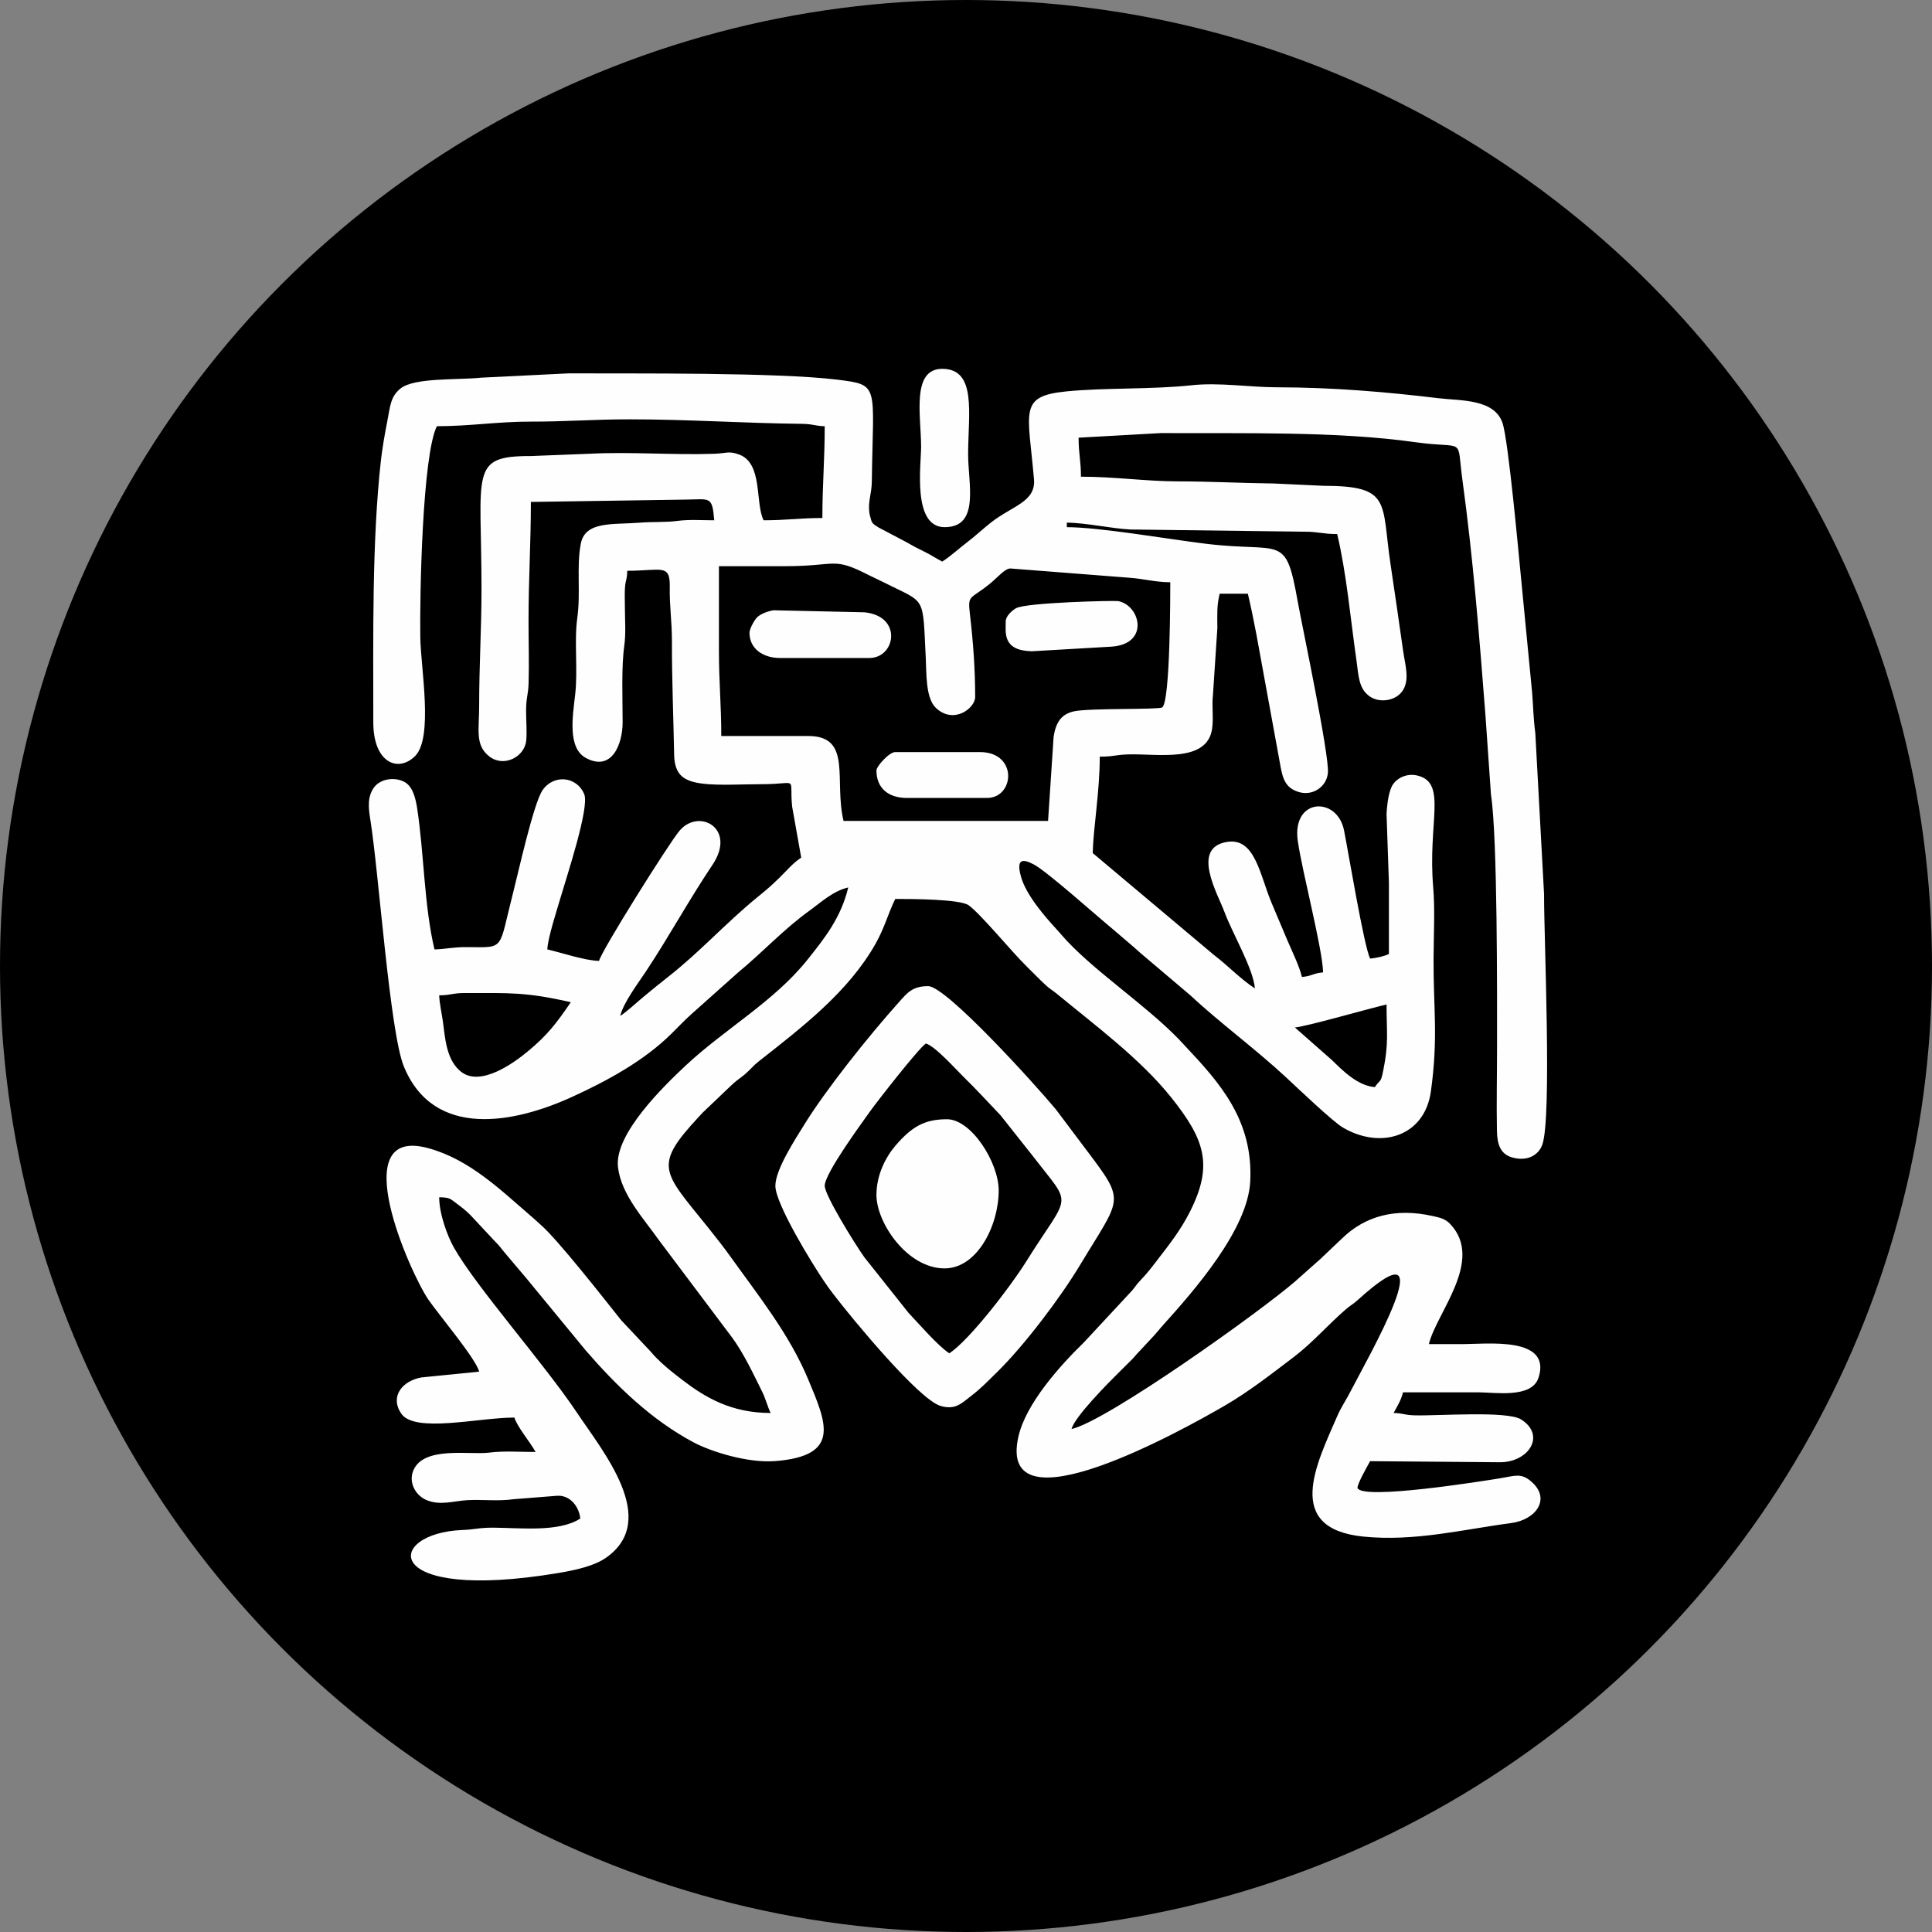 <?xml version="1.0" encoding="UTF-8"?> <svg xmlns="http://www.w3.org/2000/svg" width="110" height="110" viewBox="0 0 110 110" fill="none"><rect x="0" y="0" width="110" height="110" fill="#808080" stroke="none"/><circle cx="55" cy="55" r="55" fill="black"></circle><path fill-rule="evenodd" clip-rule="evenodd" d="M73.725 58.499C74.414 58.443 77.915 57.426 78.945 57.192C78.945 58.787 79.078 59.367 78.76 60.931C78.602 61.711 78.617 61.398 78.276 61.896C77.282 61.815 76.418 60.924 75.836 60.358L73.725 58.499ZM25.006 56.669C25.684 56.669 25.735 56.539 26.478 56.539C29.052 56.539 29.943 56.48 32.501 57.061C31.675 58.266 31.179 58.93 30.032 59.877C29.222 60.547 27.38 61.864 26.281 61.043C25.388 60.376 25.341 59.029 25.217 58.162C25.147 57.673 25.018 57.107 25.006 56.669L25.006 56.669ZM57.53 32.367L64.347 32.898C65.073 32.95 65.824 33.151 66.631 33.151C66.631 33.625 66.639 39.991 66.168 40.277C65.943 40.413 62.092 40.31 61.172 40.495C60.374 40.656 60.103 41.209 59.988 41.953L59.672 46.739H48.027C47.473 44.416 48.54 41.905 46.019 41.905H41.067C41.067 40.14 40.933 38.848 40.933 37.071V32.237H44.681C47.69 32.237 47.376 31.672 49.498 32.761C49.764 32.897 50.038 33.014 50.304 33.15C52.752 34.392 52.524 33.816 52.709 37.465C52.752 38.316 52.695 39.742 53.283 40.302C54.299 41.268 55.522 40.319 55.522 39.684C55.522 38.082 55.405 36.516 55.226 34.995C55.087 33.807 55.222 34.171 56.388 33.212C56.822 32.854 57.215 32.367 57.53 32.367V32.367ZM35.312 57.845C35.491 57.095 36.312 56.008 36.758 55.337C38.078 53.35 39.225 51.237 40.56 49.249C41.962 47.163 39.798 45.993 38.692 47.295C38.099 47.992 34.245 54.13 34.107 54.709C33.286 54.692 31.977 54.241 31.163 54.056C31.177 53.445 31.716 51.792 31.909 51.127C32.254 49.941 33.576 45.969 33.264 45.22C32.827 44.169 31.479 44.081 30.872 45.019C30.367 45.799 29.501 49.711 29.21 50.844C28.366 54.128 28.786 53.942 26.611 53.925C25.78 53.918 25.352 54.043 24.738 54.056C24.145 51.571 24.145 48.578 23.749 46.007C23.649 45.359 23.471 44.746 23.006 44.509C22.418 44.21 21.644 44.366 21.303 44.823C20.904 45.359 20.979 46.008 21.082 46.649C21.567 49.66 22.191 58.764 22.995 60.723C24.698 64.872 29.285 63.951 32.548 62.464C34.555 61.548 36.653 60.411 38.224 58.859C38.621 58.467 38.95 58.115 39.359 57.746L42.017 55.375C43.398 54.239 44.609 52.919 46.058 51.872C46.736 51.383 47.429 50.725 48.295 50.529C47.884 52.249 46.946 53.427 45.963 54.655C44.056 57.038 41.234 58.607 39.023 60.684C37.835 61.801 34.965 64.56 35.185 66.45C35.368 68.021 36.657 69.387 37.507 70.597L41.698 76.174C42.363 77.092 42.877 78.196 43.389 79.227C43.61 79.672 43.684 80.055 43.878 80.449C41.627 80.449 40.145 79.56 38.846 78.566C38.245 78.106 37.52 77.532 37.033 76.939L35.368 75.168C34.397 73.947 31.721 70.533 30.773 69.723L30.356 69.347C30.335 69.329 30.306 69.303 30.285 69.285C30.265 69.267 30.235 69.242 30.214 69.224C28.502 67.752 26.735 66.013 24.386 65.372C19.588 64.061 23.365 72.501 24.39 73.995C24.968 74.839 27.109 77.374 27.281 78.097L24.003 78.424C22.912 78.615 22.189 79.499 22.837 80.474C23.596 81.618 27.241 80.71 29.289 80.71C29.426 81.211 30.195 82.118 30.494 82.67C29.667 82.67 28.649 82.599 27.853 82.706C26.764 82.851 24.116 82.311 23.532 83.726C23.254 84.401 23.647 85.111 24.233 85.384C25.021 85.751 25.831 85.454 26.611 85.413C27.478 85.367 28.387 85.484 29.232 85.359L31.728 85.162C32.47 85.118 32.98 85.803 33.037 86.459C31.817 87.256 29.594 86.985 28.081 86.979C27.269 86.975 27.052 87.084 26.343 87.111C21.888 87.279 21.593 91.266 31.796 89.559C32.749 89.4 33.832 89.165 34.514 88.685C37.58 86.523 34.325 82.645 32.824 80.395C30.999 77.661 27.083 73.24 25.835 71.016C25.476 70.377 25.006 69.114 25.006 68.167C25.606 68.18 25.616 68.238 25.988 68.515C26.313 68.757 26.5 68.902 26.781 69.178L28.185 70.682C28.5 70.99 28.523 71.077 28.795 71.393L29.885 72.681C29.903 72.702 29.928 72.731 29.946 72.751L33.344 76.882C35.1 78.91 37.079 80.838 39.488 82.121C40.468 82.643 42.562 83.312 44.139 83.188C47.903 82.892 47.06 81.029 46.002 78.505C44.932 75.952 43.19 73.783 41.602 71.565C41.213 71.023 40.789 70.479 40.341 69.921C37.735 66.673 37.139 66.428 39.819 63.552C39.856 63.513 40.005 63.35 40.01 63.346L41.635 61.797C41.971 61.473 42.109 61.427 42.438 61.143C42.731 60.89 42.884 60.678 43.188 60.439C45.657 58.497 48.298 56.481 49.846 53.741C50.384 52.787 50.553 52.034 50.971 51.182C51.876 51.182 54.66 51.189 55.152 51.543C55.838 52.037 57.643 54.234 58.433 55.003C58.836 55.395 59.158 55.744 59.569 56.116C59.841 56.361 59.9 56.358 60.167 56.578C62.361 58.389 64.931 60.288 66.69 62.492C68.581 64.862 69.102 66.326 67.747 68.995C67.212 70.049 66.621 70.793 65.943 71.676C65.568 72.163 65.356 72.451 64.925 72.904C64.669 73.173 64.677 73.222 64.45 73.485L61.713 76.431C60.344 77.761 58.402 79.926 57.981 81.805C56.736 87.37 67.482 81.335 69.702 80.049C71.104 79.238 72.381 78.235 73.669 77.258C74.734 76.45 75.627 75.406 76.637 74.538C76.924 74.291 77.018 74.278 77.307 74.016C82.537 69.265 77.722 77.586 76.936 79.141C76.686 79.636 76.349 80.14 76.151 80.596C74.963 83.338 73.059 87.025 77.624 87.487C80.538 87.782 83.32 87.075 86.036 86.718C87.458 86.531 88.348 85.32 87.152 84.325C86.587 83.856 86.242 84.031 85.429 84.164C84.422 84.329 77.626 85.415 77.297 84.73C77.224 84.578 77.864 83.457 78.008 83.193L85.371 83.254C87.021 83.277 88.05 81.727 86.601 80.815C85.805 80.314 81.836 80.621 80.547 80.584C79.894 80.565 79.926 80.461 79.346 80.449C79.547 80.078 79.775 79.721 79.882 79.273C81.309 79.273 82.737 79.273 84.165 79.273C85.124 79.273 87.218 79.631 87.599 78.437C88.357 76.065 84.643 76.532 83.226 76.528L81.354 76.529C81.778 74.754 84.508 71.781 82.586 69.708C82.296 69.395 82.006 69.333 81.593 69.24C79.403 68.746 77.697 69.26 76.402 70.519L75.316 71.549C75.297 71.569 75.27 71.597 75.251 71.616L73.849 72.861C73.829 72.879 73.801 72.907 73.78 72.925C71.762 74.68 63.033 80.903 61.01 81.363C61.174 80.674 63.132 78.704 63.718 78.127L64.513 77.336C64.532 77.316 64.557 77.286 64.575 77.265C64.593 77.245 64.618 77.215 64.636 77.195C64.654 77.174 64.679 77.144 64.697 77.124L65.718 76.029C65.736 76.009 65.761 75.979 65.779 75.959L66.083 75.602C66.101 75.582 66.127 75.552 66.145 75.532C66.163 75.511 66.188 75.481 66.206 75.461C67.999 73.474 71.051 69.998 71.184 67.255C71.354 63.772 69.452 61.649 67.451 59.528L67.132 59.185C65.147 57.13 62.128 55.191 60.414 53.201C60.272 53.036 60.31 53.076 60.166 52.92C59.452 52.144 58.423 50.949 58.134 49.924C57.852 48.926 58.188 48.861 58.858 49.216C59.616 49.617 62.475 52.177 63.379 52.919L64.449 53.835C64.656 54.004 64.725 54.088 64.941 54.269L67.736 56.637C69.497 58.274 71.461 59.702 73.223 61.34C73.939 62.006 75.885 63.86 76.455 64.196C78.605 65.463 81.113 64.716 81.469 62.139C81.896 59.047 81.606 57.425 81.621 54.58C81.627 53.338 81.706 51.741 81.602 50.539C81.282 46.827 82.392 44.628 80.76 44.171C80.124 43.993 79.576 44.291 79.329 44.632C79.07 44.991 78.977 45.753 78.944 46.347L79.079 50.267C79.079 51.617 79.079 52.967 79.079 54.318C78.824 54.437 78.364 54.55 78.008 54.579C77.657 53.865 76.764 48.481 76.523 47.274C76.133 45.324 73.54 45.418 73.891 47.882C74.141 49.636 75.301 54.025 75.331 55.363C74.76 55.409 74.698 55.578 74.126 55.624C73.976 54.995 73.561 54.157 73.304 53.552C73.025 52.892 72.685 52.085 72.406 51.425C71.728 49.825 71.467 47.686 69.876 47.933C67.78 48.258 69.331 50.879 69.726 51.949C70.162 53.13 71.352 55.133 71.45 56.277C70.609 55.728 69.908 54.969 69.118 54.373L62.214 48.569C62.247 47.142 62.616 45.073 62.616 43.081C63.411 43.081 63.472 42.979 64.214 42.953C65.871 42.896 68.736 43.469 69.013 41.487C69.102 40.857 68.987 40.205 69.06 39.572L69.311 35.767C69.306 34.917 69.277 34.494 69.442 33.804H71.048C71.216 34.507 71.381 35.323 71.527 36.081L72.864 43.399C73.02 44.294 73.143 44.849 73.95 45.095C74.737 45.334 75.541 44.799 75.606 43.994C75.689 42.964 74.108 35.489 73.895 34.291C73.185 30.303 73.03 31.5 68.614 30.954C66.481 30.691 62.581 30.015 60.742 30.015V29.754C61.937 29.78 63.235 30.088 64.355 30.147L74.265 30.272C75.093 30.273 75.299 30.407 76.134 30.407C76.663 32.626 76.893 35.244 77.227 37.572C77.357 38.474 77.343 39.231 78.021 39.674C78.576 40.037 79.503 39.908 79.883 39.29C80.266 38.666 80.004 37.867 79.889 37.064C79.652 35.398 79.429 33.844 79.174 32.144C78.638 28.582 79.26 27.663 75.336 27.659L72.526 27.528C70.533 27.504 68.988 27.409 67.028 27.407C65.254 27.404 63.467 27.141 61.545 27.141C61.545 26.228 61.411 25.866 61.411 24.92L66.095 24.658C70.792 24.681 76.141 24.551 80.559 25.174C83.511 25.59 82.915 24.78 83.269 27.363C83.872 31.768 84.222 36.184 84.575 40.721L84.89 45.247C85.267 47.678 85.236 56.761 85.236 59.544C85.236 61.146 85.199 62.787 85.229 64.385C85.243 65.166 85.433 65.71 86.094 65.899C86.975 66.151 87.597 65.754 87.807 65.19C88.371 63.678 87.901 53.298 87.913 50.92L87.414 41.738C87.305 40.923 87.298 40.244 87.233 39.433L86.586 32.747C86.476 31.636 85.881 25.079 85.55 24.09C85.085 22.699 83.142 22.822 81.914 22.674C78.999 22.324 75.958 22.054 72.65 22.05C71.173 22.048 69.391 21.765 67.855 21.934C65.625 22.178 62.905 22.067 60.719 22.284C57.977 22.557 58.536 23.384 58.871 27.288C58.981 28.573 57.649 28.793 56.441 29.736C55.953 30.117 55.553 30.502 55.064 30.875C54.543 31.273 54.166 31.637 53.648 31.975C53.254 31.772 53.063 31.623 52.624 31.407C52.183 31.191 51.994 31.094 51.584 30.855L50.019 30.031C49.676 29.8 49.648 29.823 49.554 29.437C49.548 29.412 49.53 29.366 49.524 29.334C49.517 29.3 49.508 29.262 49.502 29.222C49.404 28.532 49.629 28.158 49.638 27.407C49.708 21.897 50.124 21.918 47.664 21.616C44.257 21.197 36.041 21.273 32.364 21.258L27.395 21.503C26.053 21.644 23.596 21.486 22.805 22.118C22.215 22.589 22.215 23.169 22.049 23.993C21.916 24.653 21.758 25.572 21.683 26.249C21.173 30.88 21.254 36.229 21.254 41.126C21.253 43.44 22.675 44.004 23.633 43.048C24.682 42.002 23.956 38.025 23.93 36.292C23.893 33.862 24.048 25.944 24.872 24.267C26.744 24.267 28.356 24.001 30.226 24.005C32.19 24.009 33.799 23.875 35.847 23.875C39.169 23.875 42.409 24.097 45.623 24.131C46.32 24.138 46.378 24.254 46.956 24.267C46.956 26.181 46.822 27.621 46.822 29.493C45.541 29.493 44.778 29.623 43.476 29.623C42.982 28.618 43.447 26.382 42.083 25.879C41.481 25.658 41.367 25.812 40.673 25.836C38.354 25.916 35.867 25.713 33.571 25.834L30.226 25.965C26.703 25.957 27.415 26.852 27.415 33.543C27.415 35.823 27.281 37.826 27.281 40.207C27.281 41.544 27.039 42.413 27.843 43.056C28.677 43.723 29.867 43.096 29.961 42.169C30.008 41.708 29.953 40.957 29.953 40.463C29.954 39.708 30.076 39.573 30.096 38.904C30.131 37.754 30.092 36.531 30.092 35.372C30.092 32.941 30.226 30.963 30.226 28.578L38.926 28.447C40.436 28.438 40.544 28.194 40.666 29.623C39.972 29.623 39.241 29.568 38.561 29.659C37.887 29.749 37.184 29.697 36.39 29.761C34.907 29.88 33.314 29.652 33.067 30.959C32.814 32.296 33.072 33.737 32.866 35.206C32.686 36.488 32.907 38.162 32.749 39.534C32.605 40.788 32.303 42.588 33.363 43.158C34.855 43.96 35.452 42.33 35.45 41.126C35.448 39.709 35.375 37.971 35.543 36.774C35.642 36.069 35.581 35.307 35.579 34.588C35.579 34.256 35.561 33.868 35.579 33.542C35.61 32.959 35.7 33.066 35.713 32.498C37.648 32.498 38.154 32.08 38.134 33.401C38.116 34.6 38.258 35.308 38.257 36.548C38.254 38.803 38.345 40.867 38.382 42.958C38.404 44.171 38.981 44.49 40.026 44.62C40.931 44.732 42.376 44.647 43.343 44.649C45.544 44.654 44.916 44.127 45.103 45.935L45.618 48.83C45.14 49.142 44.803 49.559 44.38 49.973C43.885 50.457 43.654 50.649 43.114 51.09C41.312 52.561 39.855 54.2 38.009 55.644C37.532 56.016 37.174 56.314 36.692 56.71C36.268 57.057 35.716 57.581 35.312 57.845H35.312Z" fill="#FEFEFE"></path><path fill-rule="evenodd" clip-rule="evenodd" d="M46.956 67.514C46.956 66.803 49.082 63.922 49.553 63.255C49.875 62.8 52.252 59.742 52.712 59.413C53.235 59.55 54.436 60.901 54.887 61.34C55.658 62.093 56.223 62.725 56.962 63.495L58.83 65.852C61.114 68.822 60.945 67.793 58.391 71.882C57.549 73.229 55.198 76.301 54.05 77.052C53.396 76.624 52.362 75.417 51.726 74.747L49.212 71.583C48.647 70.786 46.956 68.049 46.956 67.514H46.956ZM44.146 67.514C44.146 68.542 46.246 71.96 46.902 72.923C47.12 73.243 47.229 73.397 47.454 73.691C48.574 75.152 52.316 79.674 53.539 80.043C54.392 80.301 54.748 79.898 55.314 79.461C55.904 79.005 56.242 78.635 56.761 78.13C58.288 76.639 60.355 73.917 61.489 72.032C63.828 68.144 64.122 68.489 61.928 65.572L60.115 63.161C58.924 61.729 53.873 56.147 52.846 56.147C51.953 56.147 51.652 56.532 51.207 57.029C49.457 58.983 47.002 62.056 45.744 64.109C45.33 64.784 44.146 66.579 44.146 67.514L44.146 67.514Z" fill="#FEFEFE"></path><path fill-rule="evenodd" clip-rule="evenodd" d="M49.901 68.036C49.901 69.621 51.654 72.217 53.782 72.217C55.627 72.217 56.861 69.796 56.861 67.775C56.861 66.186 55.303 63.725 53.916 63.725C52.64 63.725 51.92 64.15 51.009 65.198C50.44 65.853 49.901 66.88 49.901 68.036Z" fill="#FEFEFE"></path><path fill-rule="evenodd" clip-rule="evenodd" d="M53.782 30.015C55.815 30.015 55.114 27.538 55.121 25.835C55.129 23.535 55.618 21 53.649 21C51.871 21 52.444 23.703 52.444 25.442C52.444 26.471 51.933 30.015 53.782 30.015H53.782Z" fill="#FEFEFE"></path><path fill-rule="evenodd" clip-rule="evenodd" d="M42.673 36.026C42.673 36.94 43.445 37.463 44.413 37.463H49.499C50.989 37.463 51.407 35.081 49.219 34.862L44.04 34.746C43.756 34.791 43.328 34.934 43.109 35.145C42.961 35.288 42.673 35.793 42.673 36.026V36.026Z" fill="#FEFEFE"></path><path fill-rule="evenodd" clip-rule="evenodd" d="M57.262 35.372C57.262 36.019 57.067 37.035 58.735 37.081L63.293 36.817C65.47 36.664 64.929 34.461 63.66 34.223C63.464 34.186 58.419 34.3 57.843 34.632C57.617 34.763 57.262 35.081 57.262 35.372L57.262 35.372Z" fill="#FEFEFE"></path><path fill-rule="evenodd" clip-rule="evenodd" d="M49.901 43.865C49.901 44.879 50.583 45.433 51.641 45.433H56.192C57.772 45.433 57.967 42.82 55.79 42.82H50.972C50.625 42.82 49.901 43.632 49.901 43.865Z" fill="#FEFEFE"></path></svg> 
